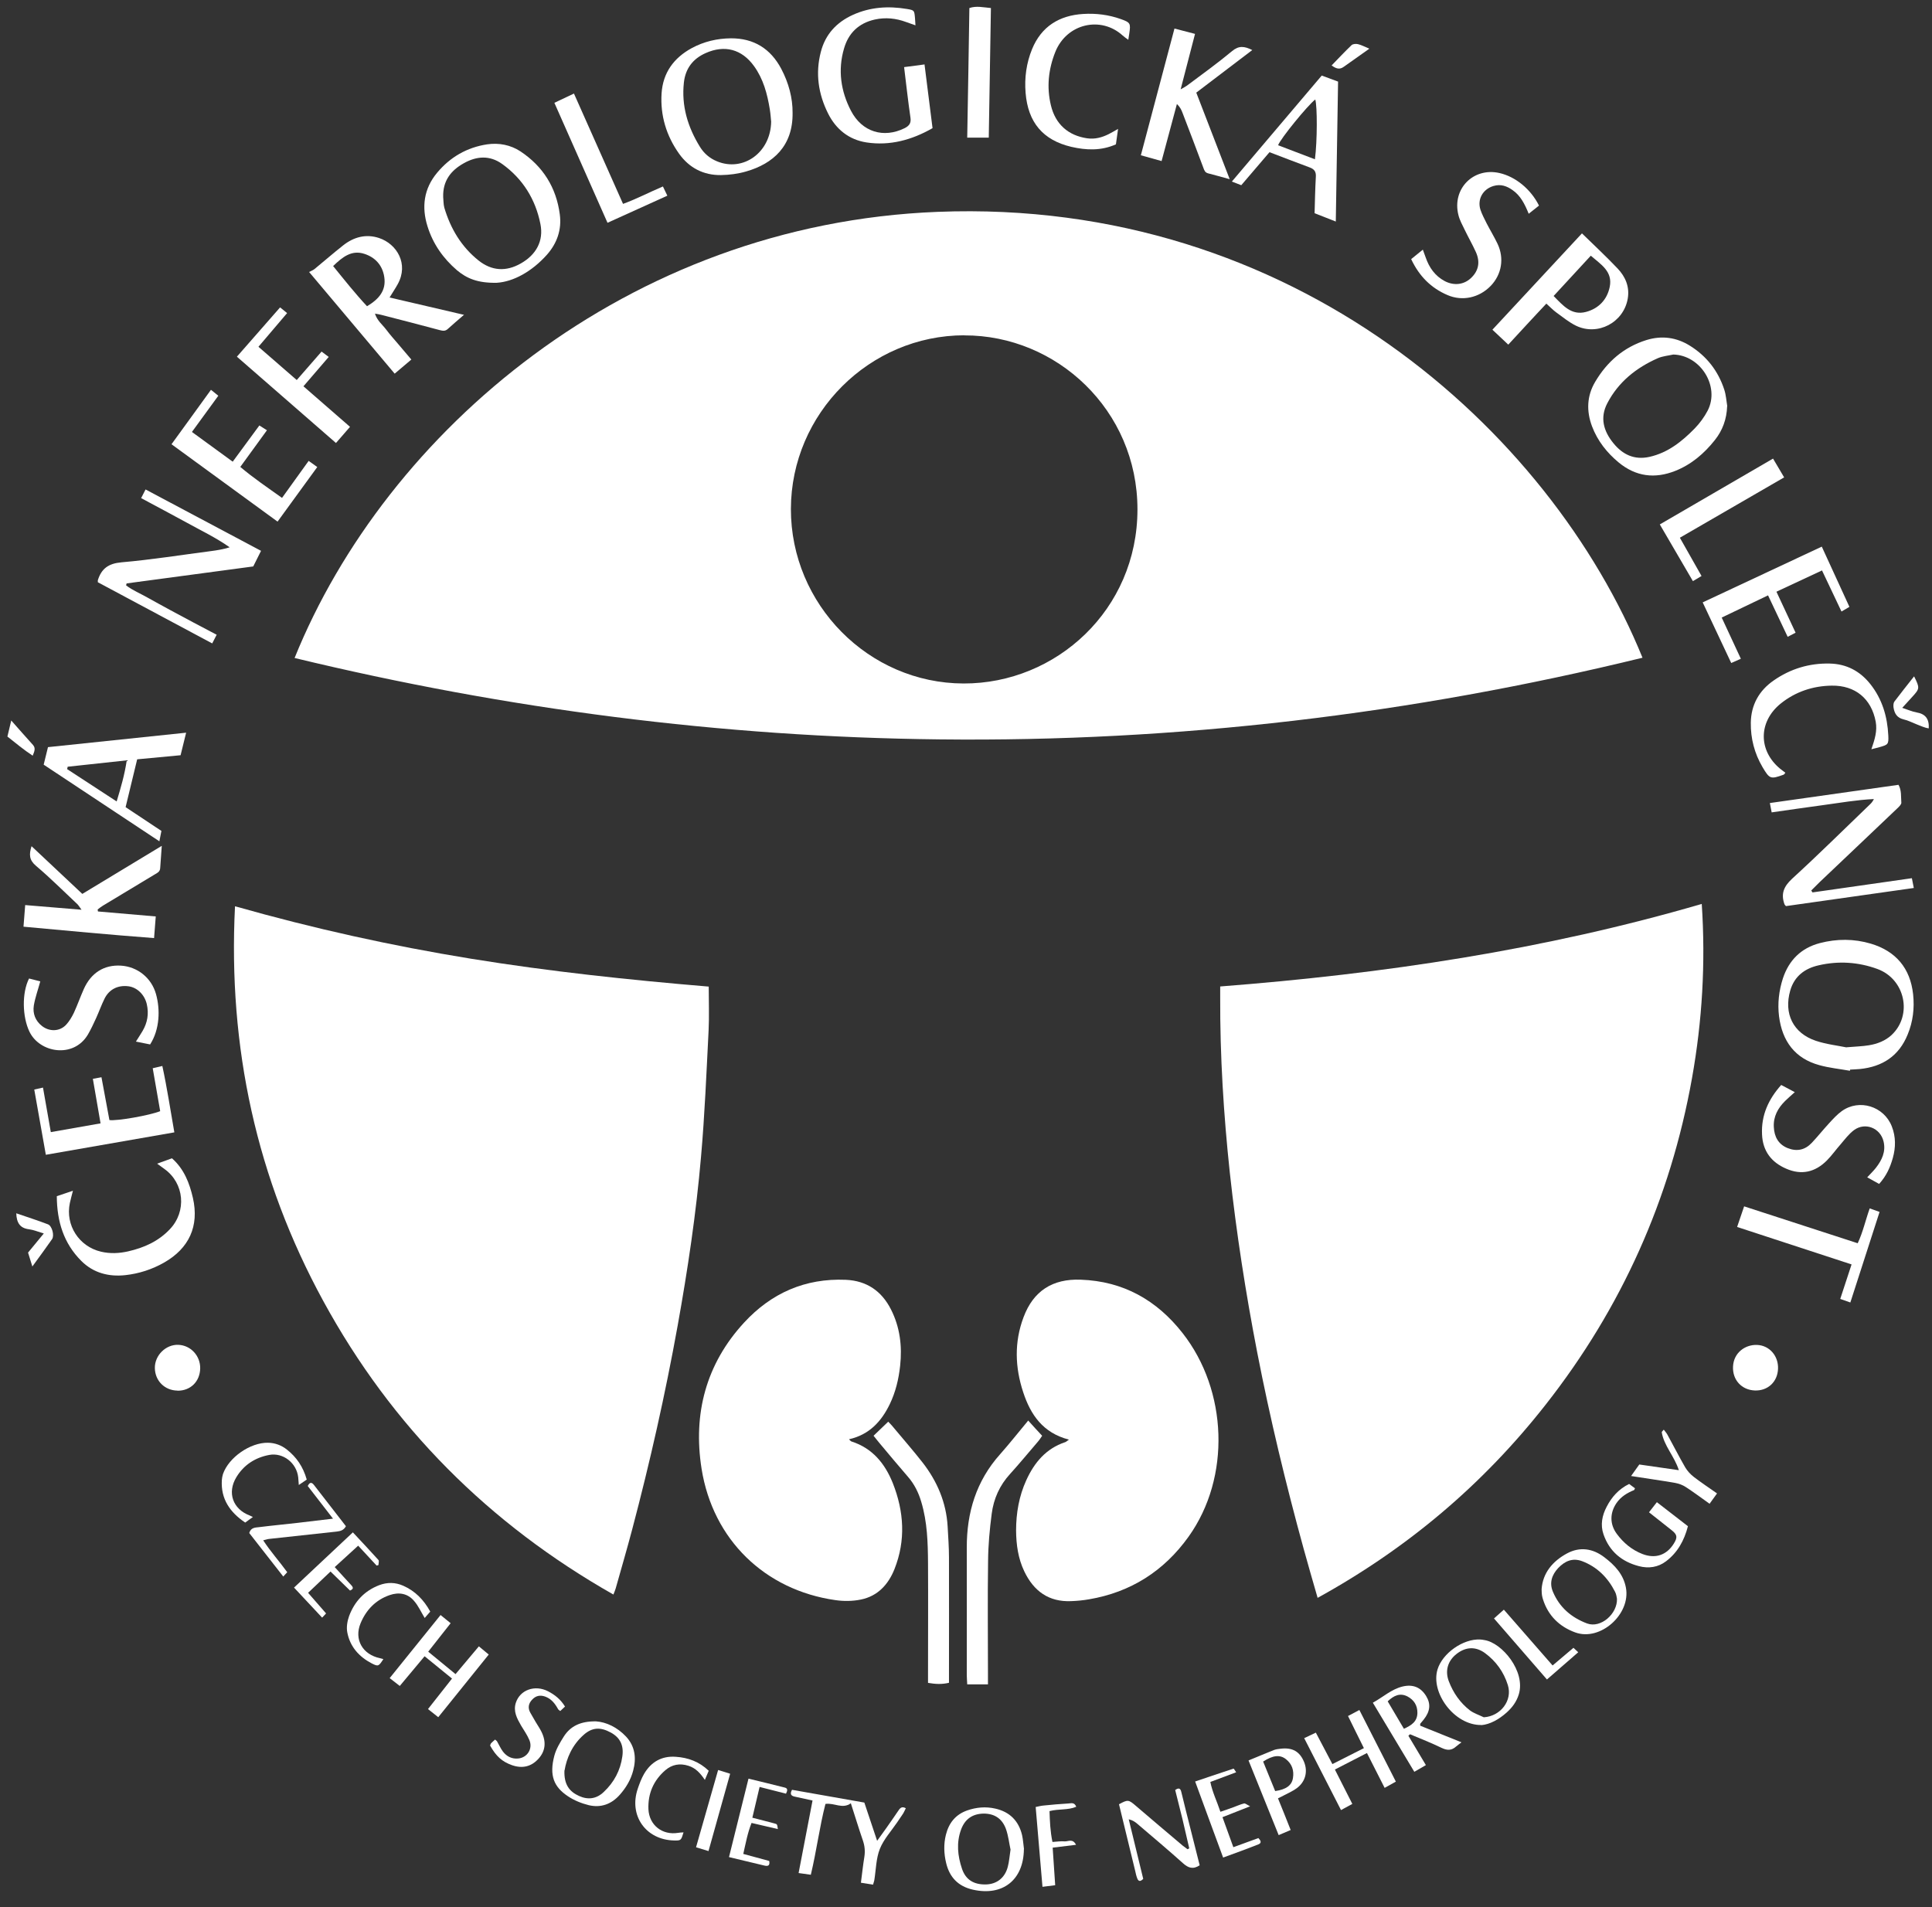 <svg xmlns="http://www.w3.org/2000/svg" width="79" height="78" viewBox="0 0 79 78" fill="none"><rect x="0" y="0" width="79" height="78" fill="#333333" stroke="none"/><g clip-path="url(#clip0_460_292)"><path d="M39.439 13.712C35.551 13.712 32.349 16.911 32.34 20.813C32.335 24.72 35.519 27.943 39.402 27.952C43.184 27.961 46.511 24.939 46.511 20.832C46.511 16.767 43.202 13.707 39.434 13.716M67.161 26.899C57.707 29.209 48.124 30.35 38.406 30.238C29.499 30.14 20.717 29.004 12.046 26.909C15.777 17.675 25.629 9.162 38.341 8.664C52.906 8.091 63.38 17.61 67.161 26.895" fill="white"></path><path d="M53.879 65.35C53.675 64.642 53.486 63.99 53.305 63.333C52.577 60.684 51.933 58.011 51.409 55.314C50.937 52.879 50.557 50.43 50.288 47.962C50.033 45.577 49.885 43.184 49.894 40.786C49.894 40.655 49.894 40.52 49.894 40.343C56.563 39.826 63.125 38.853 69.585 36.967C69.747 39.398 69.603 41.759 69.186 44.096C68.301 49.042 66.304 53.494 63.208 57.438C60.65 60.702 57.55 63.324 53.87 65.35" fill="white"></path><path d="M9.618 37.065C12.834 37.978 16.022 38.681 19.253 39.207C22.469 39.729 25.703 40.073 28.98 40.348C28.98 40.972 29.003 41.554 28.975 42.136C28.887 43.864 28.817 45.591 28.665 47.31C28.465 49.624 28.122 51.92 27.71 54.211C27.205 57.014 26.579 59.789 25.852 62.541C25.638 63.352 25.402 64.157 25.175 64.963C25.157 65.033 25.124 65.098 25.082 65.21C19.994 62.323 16.022 58.346 13.223 53.214C10.489 48.204 9.321 42.834 9.609 37.07" fill="white"></path><path d="M34.717 58.863C34.768 58.909 34.786 58.942 34.819 58.951C35.676 59.226 36.186 59.855 36.506 60.651C36.965 61.81 37.043 62.993 36.575 64.171C36.325 64.8 35.889 65.275 35.203 65.415C34.865 65.485 34.499 65.489 34.156 65.438C31.278 65.028 29.151 62.97 28.688 60.069C28.331 57.82 28.869 55.776 30.43 54.085C31.538 52.884 32.923 52.269 34.583 52.339C35.44 52.376 36.052 52.8 36.432 53.55C36.798 54.271 36.895 55.049 36.807 55.855C36.747 56.404 36.622 56.93 36.381 57.429C36.038 58.136 35.542 58.672 34.726 58.858" fill="white"></path><path d="M43.698 58.872C42.646 58.597 42.141 57.857 41.84 56.94C41.502 55.92 41.469 54.886 41.854 53.866C42.257 52.791 43.04 52.292 44.189 52.334C45.932 52.395 47.304 53.172 48.36 54.523C50.195 56.865 50.339 60.413 48.601 62.844C47.596 64.251 46.233 65.117 44.528 65.406C44.291 65.447 44.05 65.471 43.805 65.48C42.883 65.522 42.266 65.066 41.882 64.26C41.631 63.734 41.553 63.17 41.548 62.593C41.548 61.88 41.668 61.187 41.965 60.535C42.294 59.813 42.771 59.24 43.554 58.979C43.587 58.97 43.615 58.942 43.707 58.877" fill="white"></path><path d="M31.533 4.981C31.519 4.855 31.51 4.664 31.477 4.468C31.375 3.84 31.213 3.23 30.833 2.704C30.333 2.01 29.628 1.823 28.85 2.173C28.331 2.405 28.03 2.801 27.965 3.369C27.858 4.329 28.122 5.195 28.618 6C28.785 6.275 29.026 6.48 29.327 6.601C30.389 7.034 31.515 6.243 31.533 4.971M32.409 4.613C32.428 5.973 31.612 6.694 30.514 7.011C30.18 7.109 29.823 7.155 29.48 7.16C28.771 7.169 28.187 6.871 27.77 6.289C27.246 5.553 26.996 4.725 27.052 3.821C27.107 2.974 27.552 2.368 28.285 1.968C28.785 1.698 29.323 1.572 29.888 1.567C30.824 1.563 31.51 1.991 31.946 2.815C32.251 3.393 32.414 4.012 32.409 4.613Z" fill="white"></path><path d="M68.422 14.499C68.213 14.545 67.986 14.564 67.791 14.648C66.906 15.039 66.174 15.621 65.72 16.497C65.414 17.088 65.572 17.633 65.97 18.122C66.35 18.592 66.828 18.82 67.444 18.685C68.199 18.517 68.774 18.056 69.293 17.526C69.502 17.311 69.687 17.06 69.826 16.795C70.336 15.807 69.539 14.527 68.422 14.499ZM70.623 16.613C70.605 17.139 70.438 17.6 70.118 18.001C69.682 18.55 69.159 18.997 68.501 19.258C67.666 19.589 66.888 19.491 66.188 18.913C65.706 18.513 65.326 18.033 65.099 17.437C64.863 16.808 64.886 16.189 65.229 15.612C65.715 14.792 66.397 14.196 67.323 13.907C67.954 13.712 68.552 13.796 69.103 14.14C69.784 14.564 70.257 15.169 70.507 15.938C70.577 16.152 70.591 16.389 70.628 16.613" fill="white"></path><path d="M18.122 8.059C18.136 8.203 18.131 8.352 18.168 8.492C18.423 9.353 18.868 10.094 19.567 10.652C20.105 11.081 20.694 11.118 21.296 10.774C21.922 10.42 22.237 9.856 22.098 9.162C21.898 8.152 21.379 7.314 20.536 6.708C20.031 6.345 19.493 6.378 18.965 6.676C18.427 6.974 18.103 7.407 18.122 8.054M20.304 11.565C19.526 11.579 19.081 11.383 18.687 11.053C18.122 10.569 17.704 9.973 17.482 9.26C17.232 8.468 17.329 7.714 17.876 7.062C18.409 6.424 19.095 6.028 19.92 5.903C20.402 5.833 20.879 5.926 21.282 6.191C22.2 6.801 22.747 7.667 22.89 8.766C22.974 9.39 22.779 9.949 22.362 10.42C21.745 11.109 20.99 11.523 20.309 11.565" fill="white"></path><path d="M75.503 42.83C75.874 42.797 76.156 42.793 76.43 42.746C76.763 42.69 77.083 42.569 77.343 42.332C78.214 41.521 77.908 40.041 76.763 39.626C75.985 39.342 75.174 39.291 74.367 39.477C73.807 39.603 73.376 39.915 73.204 40.506C72.931 41.452 73.32 42.252 74.251 42.565C74.683 42.709 75.146 42.76 75.507 42.835M75.637 43.789C75.22 43.715 74.798 43.673 74.395 43.561C73.389 43.286 72.875 42.574 72.745 41.563C72.68 41.037 72.741 40.516 72.903 40.013C73.149 39.268 73.649 38.769 74.414 38.569C75.109 38.388 75.813 38.388 76.499 38.592C77.514 38.895 78.112 39.589 78.228 40.665C78.288 41.228 78.223 41.782 78.005 42.308C77.648 43.188 76.972 43.626 76.05 43.719C75.915 43.733 75.785 43.733 75.651 43.743C75.651 43.757 75.646 43.775 75.642 43.794" fill="white"></path><path d="M13.622 10.881C14.09 11.458 14.53 12.012 15.008 12.524C15.489 12.236 15.8 11.886 15.712 11.323C15.638 10.848 15.346 10.527 14.901 10.382C14.377 10.21 14.002 10.513 13.622 10.881ZM18.979 12.869C18.724 13.092 18.511 13.269 18.307 13.456C18.201 13.553 18.099 13.53 17.973 13.498C17.176 13.283 16.379 13.079 15.582 12.874C15.513 12.855 15.443 12.846 15.332 12.827C15.425 13.12 15.642 13.279 15.795 13.484C15.948 13.688 16.12 13.88 16.282 14.07C16.453 14.275 16.625 14.476 16.82 14.704C16.588 14.899 16.37 15.085 16.138 15.281C14.98 13.903 13.84 12.552 12.639 11.123C12.709 11.085 12.792 11.057 12.857 11.006C13.251 10.685 13.636 10.345 14.034 10.033C14.47 9.688 14.975 9.558 15.503 9.735C16.226 9.977 16.722 10.792 16.263 11.621C16.171 11.789 16.064 11.947 15.93 12.166C16.945 12.403 17.927 12.632 18.984 12.878" fill="white"></path><path d="M42.039 58.09C42.247 58.323 42.419 58.509 42.614 58.718C42.563 58.788 42.512 58.877 42.442 58.956C42.062 59.398 41.691 59.85 41.302 60.279C40.876 60.744 40.63 61.294 40.551 61.908C40.468 62.546 40.408 63.189 40.403 63.831C40.38 65.364 40.398 66.896 40.398 68.432V68.884H39.55C39.546 68.754 39.532 68.632 39.532 68.516C39.532 66.775 39.536 65.038 39.532 63.296C39.527 61.852 39.921 60.562 40.894 59.473C41.279 59.04 41.64 58.579 42.048 58.09" fill="white"></path><path d="M35.718 58.718C35.922 58.523 36.112 58.341 36.32 58.141C36.376 58.202 36.455 58.276 36.52 58.36C36.923 58.844 37.34 59.319 37.729 59.817C38.322 60.581 38.693 61.447 38.749 62.425C38.772 62.849 38.804 63.273 38.804 63.701C38.809 65.27 38.804 66.84 38.804 68.409V68.819C38.512 68.889 38.257 68.875 37.947 68.823V68.432C37.947 66.937 37.956 65.438 37.947 63.943C37.942 63.091 37.919 62.239 37.669 61.415C37.558 61.037 37.386 60.693 37.127 60.395C36.728 59.934 36.339 59.468 35.95 59.002C35.871 58.909 35.801 58.816 35.722 58.718" fill="white"></path><path d="M8.862 25.954C8.798 26.08 8.747 26.182 8.677 26.313C7.106 25.475 5.554 24.641 4.001 23.812C4.001 23.775 3.996 23.747 4.001 23.728C4.149 23.253 4.437 23.044 4.965 22.997C6.193 22.89 7.417 22.695 8.64 22.536C8.886 22.504 9.136 22.462 9.391 22.383C8.825 21.982 8.209 21.693 7.616 21.363C7.013 21.032 6.402 20.711 5.771 20.371C5.827 20.259 5.883 20.157 5.952 20.017C7.528 20.855 9.085 21.684 10.674 22.527C10.563 22.75 10.461 22.955 10.355 23.165C8.621 23.398 6.902 23.626 5.178 23.859C5.169 23.887 5.164 23.91 5.155 23.938C5.424 24.147 5.744 24.273 6.036 24.441C6.341 24.613 6.652 24.781 6.958 24.948C7.268 25.116 7.579 25.279 7.889 25.447C8.2 25.61 8.51 25.773 8.867 25.963" fill="white"></path><path d="M74.108 36.497C75.447 36.306 76.787 36.115 78.177 35.915C78.2 36.036 78.223 36.157 78.256 36.315C76.481 36.567 74.748 36.813 73.028 37.056C72.996 37.018 72.973 37 72.968 36.981C72.815 36.557 72.936 36.255 73.278 35.938C74.363 34.946 75.406 33.912 76.467 32.893C76.527 32.837 76.578 32.772 76.624 32.678C75.925 32.711 75.239 32.832 74.553 32.925C73.858 33.018 73.163 33.121 72.444 33.223C72.421 33.102 72.398 32.99 72.37 32.841C74.131 32.59 75.869 32.343 77.63 32.096C77.76 32.32 77.727 32.581 77.746 32.827C77.751 32.897 77.653 32.99 77.584 33.056C76.532 34.061 75.47 35.063 74.414 36.068C74.293 36.185 74.177 36.301 74.062 36.418C74.08 36.446 74.099 36.469 74.113 36.497" fill="white"></path><path d="M4.001 37.275C4.775 37.34 5.549 37.41 6.369 37.479C6.346 37.768 6.327 38.043 6.3 38.364C4.506 38.229 2.74 38.062 0.961 37.898C0.984 37.6 1.003 37.33 1.03 37.014C1.79 37.074 2.532 37.139 3.334 37.205C3.25 37.093 3.213 37.023 3.158 36.972C2.601 36.45 2.059 35.906 1.475 35.412C1.197 35.179 1.179 34.951 1.29 34.606C1.99 35.263 2.666 35.896 3.366 36.557C4.441 35.906 5.502 35.263 6.615 34.592C6.592 34.932 6.568 35.216 6.55 35.505C6.541 35.654 6.429 35.701 6.327 35.761C5.618 36.185 4.914 36.609 4.21 37.037C4.135 37.084 4.061 37.139 3.992 37.195C3.996 37.223 4.001 37.247 4.006 37.275" fill="white"></path><path d="M48.022 1.167C48.309 1.241 48.573 1.311 48.865 1.386C48.671 2.131 48.485 2.852 48.277 3.653C48.416 3.574 48.481 3.542 48.532 3.504C49.153 3.039 49.783 2.587 50.381 2.089C50.654 1.861 50.881 1.884 51.206 2.047C50.432 2.638 49.681 3.206 48.916 3.788C49.366 4.957 49.811 6.103 50.283 7.328C49.931 7.234 49.667 7.155 49.403 7.09C49.273 7.057 49.245 6.969 49.204 6.857C48.926 6.107 48.638 5.358 48.351 4.608C48.305 4.487 48.249 4.371 48.124 4.254C47.92 5.022 47.711 5.791 47.498 6.587C47.22 6.508 46.942 6.433 46.65 6.35C47.109 4.617 47.563 2.908 48.026 1.162" fill="white"></path><path d="M37.803 2.629C37.919 3.537 38.026 4.38 38.132 5.241C37.294 5.721 36.39 5.973 35.426 5.824C34.712 5.712 34.184 5.288 33.86 4.641C33.461 3.84 33.336 3.002 33.563 2.126C33.748 1.404 34.207 0.911 34.874 0.608C35.584 0.287 36.325 0.24 37.08 0.366C37.391 0.417 37.386 0.426 37.414 0.738C37.423 0.822 37.423 0.906 37.433 1.036C37.289 0.985 37.169 0.943 37.053 0.901C36.636 0.748 36.214 0.701 35.769 0.799C35.111 0.948 34.694 1.353 34.513 1.982C34.254 2.862 34.379 3.728 34.796 4.529C35.25 5.404 36.135 5.665 36.992 5.241C37.182 5.144 37.261 5.032 37.229 4.813C37.131 4.138 37.057 3.463 36.969 2.745C37.233 2.708 37.502 2.676 37.813 2.634" fill="white"></path><path d="M63.528 12.105C63.917 12.501 64.26 12.911 64.849 12.757C65.363 12.622 65.715 12.259 65.822 11.733C65.952 11.099 65.46 10.815 65.048 10.457C64.543 11.002 64.056 11.533 63.528 12.105ZM64.686 9.544C65.178 10.024 65.674 10.485 66.142 10.978C66.461 11.314 66.642 11.723 66.559 12.212C66.392 13.19 65.335 13.749 64.445 13.321C64.158 13.181 63.899 12.967 63.635 12.776C63.5 12.678 63.384 12.552 63.231 12.417C62.967 12.701 62.708 12.971 62.457 13.246C62.203 13.521 61.948 13.796 61.674 14.094C61.461 13.893 61.252 13.698 61.025 13.484C62.258 12.156 63.458 10.867 64.682 9.549" fill="white"></path><path d="M53.768 6.513C53.866 5.754 53.866 4.347 53.782 4.068C53.476 4.301 52.355 5.674 52.262 5.94C52.753 6.126 53.245 6.312 53.764 6.513M54.621 9.06C54.31 8.939 54.028 8.827 53.754 8.72C53.768 8.198 53.778 7.714 53.805 7.23C53.819 7.025 53.745 6.918 53.555 6.848C53.022 6.652 52.489 6.443 51.91 6.224C51.535 6.662 51.154 7.113 50.756 7.574C50.64 7.528 50.52 7.481 50.371 7.425C51.599 5.977 52.814 4.548 54.046 3.09C54.264 3.169 54.482 3.253 54.714 3.337C54.681 5.241 54.653 7.123 54.621 9.06Z" fill="white"></path><path d="M2.768 31.356C2.759 31.389 2.754 31.421 2.745 31.454C3.408 31.887 4.066 32.315 4.77 32.776C4.942 32.208 5.095 31.687 5.183 31.095C4.344 31.184 3.556 31.272 2.768 31.356ZM6.601 33.978C6.573 34.113 6.55 34.238 6.517 34.406C4.923 33.349 3.362 32.315 1.786 31.272C1.846 31.03 1.902 30.797 1.962 30.555C3.839 30.359 5.702 30.164 7.611 29.964C7.532 30.29 7.458 30.588 7.384 30.886C6.786 30.942 6.212 30.997 5.609 31.053C5.452 31.71 5.299 32.343 5.136 33.009C5.618 33.326 6.086 33.642 6.601 33.982" fill="white"></path><path d="M76.838 48.418C76.666 48.325 76.522 48.241 76.351 48.148C76.485 48.004 76.606 47.887 76.708 47.757C76.954 47.44 77.12 47.096 77.018 46.676C76.884 46.127 76.268 45.885 75.813 46.215C75.605 46.369 75.438 46.593 75.267 46.793C75.072 47.012 74.905 47.254 74.701 47.459C74.224 47.938 73.663 48.069 73.037 47.794C72.43 47.533 72.078 47.072 72.05 46.392C72.013 45.605 72.315 44.953 72.834 44.371C73.024 44.469 73.191 44.558 73.39 44.665C73.241 44.8 73.112 44.907 72.996 45.023C72.699 45.317 72.509 45.661 72.532 46.09C72.551 46.481 72.709 46.793 73.093 46.951C73.478 47.105 73.807 47.03 74.085 46.737C74.326 46.481 74.544 46.206 74.785 45.945C74.947 45.768 75.114 45.582 75.308 45.442C76.022 44.925 77.037 45.242 77.357 46.066C77.523 46.49 77.519 46.923 77.398 47.356C77.292 47.733 77.139 48.087 76.838 48.418Z" fill="white"></path><path d="M6.142 42.714C5.957 42.676 5.776 42.639 5.558 42.597C5.665 42.425 5.753 42.294 5.832 42.159C6.031 41.819 6.091 41.456 6.003 41.07C5.915 40.678 5.605 40.376 5.243 40.334C4.826 40.283 4.469 40.455 4.279 40.832C4.149 41.093 4.052 41.368 3.932 41.633C3.825 41.866 3.718 42.099 3.589 42.318C3.005 43.291 1.619 43.063 1.202 42.187C0.915 41.587 0.887 40.613 1.188 40.017C1.346 40.059 1.503 40.096 1.647 40.134C1.554 40.478 1.438 40.795 1.383 41.121C1.332 41.447 1.443 41.745 1.716 41.959C2.018 42.197 2.439 42.192 2.704 41.908C2.833 41.768 2.935 41.596 3.019 41.424C3.167 41.102 3.283 40.772 3.426 40.45C3.723 39.784 4.256 39.449 4.947 39.491C5.618 39.533 6.193 39.989 6.378 40.651C6.555 41.279 6.536 42.094 6.138 42.714" fill="white"></path><path d="M62.508 8.739C62.342 8.329 62.17 7.998 61.85 7.775C61.614 7.607 61.364 7.518 61.067 7.607C60.641 7.733 60.4 8.142 60.534 8.571C60.599 8.766 60.696 8.948 60.789 9.134C60.933 9.414 61.099 9.684 61.234 9.968C61.517 10.564 61.405 11.225 60.956 11.691C60.483 12.18 59.797 12.329 59.19 12.068C58.514 11.779 58.032 11.295 57.703 10.597C57.856 10.476 57.999 10.354 58.18 10.21C58.226 10.331 58.263 10.429 58.296 10.527C58.44 10.946 58.681 11.286 59.074 11.495C59.454 11.695 59.862 11.644 60.15 11.37C60.46 11.076 60.534 10.718 60.349 10.308C60.21 10.001 60.038 9.702 59.89 9.395C59.797 9.2 59.686 9.004 59.635 8.794C59.366 7.728 60.242 6.834 61.313 7.076C61.971 7.225 62.596 7.737 62.93 8.408C62.805 8.506 62.675 8.613 62.508 8.743" fill="white"></path><path d="M2.319 48.921C2.555 48.842 2.741 48.776 2.982 48.697C2.931 48.898 2.889 49.047 2.856 49.2C2.666 50.108 3.232 50.979 4.131 51.189C4.506 51.277 4.877 51.258 5.243 51.175C5.892 51.026 6.48 50.765 6.948 50.267C7.639 49.54 7.537 48.39 6.726 47.808C6.638 47.747 6.555 47.682 6.425 47.589C6.657 47.505 6.842 47.44 7.032 47.37C7.532 47.812 7.75 48.39 7.889 48.995C8.149 50.145 7.732 51.053 6.707 51.636C6.216 51.915 5.683 52.087 5.127 52.148C4.455 52.222 3.82 52.064 3.324 51.566C2.606 50.849 2.328 49.955 2.323 48.921" fill="white"></path><path d="M76.522 30.639C76.661 30.234 76.768 29.894 76.698 29.512C76.522 28.576 75.864 28.026 74.9 28.04C74.14 28.05 73.422 28.283 72.81 28.776C71.897 29.517 71.893 30.699 72.792 31.44C72.857 31.491 72.926 31.542 73.005 31.603C72.972 31.635 72.959 31.673 72.931 31.682C72.398 31.873 72.361 31.863 72.069 31.37C71.74 30.811 71.582 30.196 71.591 29.558C71.601 28.832 71.925 28.245 72.523 27.831C73.209 27.351 73.983 27.118 74.817 27.137C75.498 27.151 76.054 27.44 76.481 27.98C76.967 28.595 77.176 29.307 77.213 30.08C77.231 30.443 77.199 30.457 76.856 30.555C76.768 30.578 76.675 30.602 76.532 30.639" fill="white"></path><path d="M45.719 5.265C45.681 5.516 45.658 5.707 45.63 5.903C45.023 6.173 44.412 6.145 43.805 6.005C42.641 5.73 42.034 4.999 41.937 3.798C41.886 3.183 41.969 2.578 42.201 2.01C42.581 1.083 43.313 0.631 44.291 0.571C44.815 0.538 45.334 0.603 45.83 0.78C46.224 0.92 46.238 0.957 46.177 1.367C46.168 1.442 46.154 1.511 46.136 1.628C46.043 1.558 45.969 1.511 45.904 1.451C45.019 0.645 43.619 0.957 43.151 2.126C42.868 2.838 42.794 3.565 42.971 4.305C43.156 5.083 43.684 5.544 44.453 5.656C44.769 5.702 45.056 5.623 45.329 5.488C45.436 5.437 45.538 5.372 45.723 5.269" fill="white"></path><path d="M11.346 21.33C9.887 20.264 8.464 19.23 7.013 18.168C7.551 17.423 8.084 16.697 8.626 15.942C8.737 16.031 8.83 16.105 8.927 16.184C8.566 16.683 8.218 17.158 7.848 17.665C8.408 18.075 8.946 18.462 9.516 18.881C9.882 18.378 10.234 17.903 10.605 17.4C10.698 17.456 10.795 17.521 10.915 17.596C10.549 18.098 10.202 18.578 9.826 19.095C10.364 19.551 10.939 19.938 11.532 20.362C11.903 19.849 12.255 19.36 12.621 18.848C12.732 18.927 12.839 19.002 12.973 19.1C12.431 19.849 11.903 20.571 11.351 21.33" fill="white"></path><path d="M69.622 24.636C71.263 23.868 72.861 23.118 74.493 22.355C74.873 23.179 75.243 23.989 75.623 24.818C75.512 24.883 75.424 24.939 75.299 25.009C75.035 24.45 74.78 23.91 74.502 23.328C73.876 23.621 73.278 23.901 72.639 24.199C72.903 24.767 73.158 25.312 73.422 25.875C73.32 25.926 73.228 25.977 73.098 26.043C72.829 25.475 72.57 24.925 72.296 24.348C71.656 24.655 71.049 24.948 70.401 25.256C70.665 25.828 70.92 26.373 71.184 26.941C71.059 26.997 70.938 27.049 70.79 27.114C70.401 26.285 70.021 25.475 69.622 24.632" fill="white"></path><path d="M6.244 43.687C6.365 43.659 6.476 43.631 6.638 43.594C6.833 44.497 6.967 45.391 7.129 46.309C5.364 46.616 3.64 46.919 1.874 47.226C1.716 46.336 1.559 45.456 1.401 44.558C1.545 44.525 1.642 44.506 1.758 44.478C1.865 45.084 1.967 45.666 2.078 46.299C2.768 46.178 3.427 46.062 4.112 45.941C4.001 45.307 3.899 44.725 3.797 44.12C3.908 44.101 4.01 44.078 4.149 44.055C4.261 44.651 4.367 45.233 4.474 45.806C4.77 45.852 6.124 45.615 6.55 45.442C6.453 44.87 6.351 44.288 6.244 43.682" fill="white"></path><path d="M75.66 53.266C75.498 53.21 75.378 53.168 75.248 53.121C75.406 52.646 75.554 52.194 75.711 51.71C74.131 51.193 72.597 50.69 71.031 50.178C71.133 49.88 71.221 49.619 71.318 49.335C72.871 49.838 74.395 50.337 75.962 50.844C76.179 50.383 76.281 49.899 76.453 49.419C76.592 49.466 76.712 49.512 76.856 49.563C76.457 50.807 76.064 52.018 75.66 53.27" fill="white"></path><path d="M12.408 15.798C13.052 16.357 13.668 16.897 14.312 17.456C14.122 17.675 13.937 17.889 13.738 18.117C12.38 16.934 11.045 15.77 9.687 14.587C10.271 13.921 10.851 13.255 11.453 12.571C11.555 12.65 11.643 12.725 11.74 12.804C11.346 13.265 10.976 13.707 10.568 14.182C11.091 14.639 11.601 15.076 12.134 15.542C12.482 15.141 12.806 14.769 13.149 14.378C13.242 14.448 13.334 14.513 13.441 14.597C13.093 15.002 12.764 15.383 12.408 15.798Z" fill="white"></path><path d="M22.672 4.203C22.936 4.077 23.187 3.961 23.469 3.826C24.141 5.33 24.799 6.811 25.476 8.338C26.037 8.133 26.547 7.863 27.107 7.626C27.158 7.733 27.214 7.844 27.288 8.003C26.463 8.375 25.666 8.738 24.841 9.111C24.109 7.463 23.395 5.847 22.668 4.203" fill="white"></path><path d="M69.576 23.556C69.46 23.626 69.362 23.682 69.223 23.766C68.774 22.993 68.329 22.233 67.87 21.447C69.427 20.543 70.947 19.658 72.5 18.755C72.653 19.016 72.796 19.258 72.954 19.523C71.526 20.348 70.127 21.158 68.69 21.991C68.987 22.513 69.27 23.016 69.576 23.556Z" fill="white"></path><path d="M40.431 5.628H39.55C39.583 3.844 39.611 2.089 39.638 0.329C39.926 0.231 40.199 0.301 40.519 0.329C40.491 2.089 40.459 3.844 40.431 5.628Z" fill="white"></path><path d="M35.695 77.075C35.523 77.047 35.38 77.024 35.203 76.996C35.25 76.633 35.287 76.288 35.343 75.944C35.38 75.711 35.361 75.492 35.282 75.264C35.111 74.77 34.962 74.272 34.791 73.746C34.448 73.997 34.124 73.722 33.753 73.773C33.512 74.705 33.391 75.683 33.155 76.67C32.993 76.647 32.835 76.623 32.655 76.6C32.849 75.599 33.035 74.635 33.225 73.634C32.961 73.578 32.729 73.527 32.497 73.475C32.34 73.443 32.293 73.364 32.386 73.196C33.35 73.364 34.318 73.536 35.343 73.718C35.5 74.179 35.667 74.691 35.866 75.282C36.019 75.068 36.126 74.924 36.228 74.779C36.404 74.532 36.575 74.281 36.747 74.03C36.816 73.927 36.89 73.867 37.039 73.95C37.006 74.016 36.974 74.09 36.937 74.155C36.858 74.276 36.774 74.397 36.691 74.519C36.445 74.882 36.135 75.217 35.977 75.613C35.82 76.009 35.82 76.47 35.75 76.898C35.741 76.945 35.722 76.991 35.699 77.075" fill="white"></path><path d="M23.08 72.404C23.057 72.991 23.293 73.275 23.678 73.448C24.044 73.615 24.392 73.569 24.688 73.284C25.11 72.889 25.369 72.4 25.448 71.827C25.513 71.371 25.351 71.059 24.976 70.854C24.558 70.626 24.22 70.635 23.868 70.947C23.391 71.366 23.164 71.92 23.085 72.404M24.373 70.397C24.786 70.425 25.24 70.635 25.601 71.021C25.972 71.422 26.027 71.906 25.889 72.418C25.791 72.786 25.601 73.108 25.346 73.396C25.003 73.787 24.568 73.941 24.076 73.825C23.775 73.75 23.474 73.629 23.219 73.457C22.654 73.08 22.45 72.619 22.668 71.799C22.742 71.524 22.899 71.263 23.052 71.021C23.326 70.588 23.743 70.388 24.373 70.397Z" fill="white"></path><path d="M66.118 65.382C66.105 65.326 66.095 65.201 66.04 65.098C65.743 64.516 65.307 64.078 64.691 63.845C64.302 63.701 63.987 63.841 63.713 64.129C63.449 64.413 63.347 64.74 63.5 65.098C63.769 65.736 64.251 66.15 64.895 66.393C65.456 66.602 66.146 65.997 66.118 65.377M63.037 64.991C63.083 64.334 63.481 63.85 64.075 63.529C64.603 63.245 65.131 63.324 65.604 63.687C66.026 64.008 66.382 64.381 66.484 64.93C66.688 66.015 65.437 67.133 64.413 66.76C63.773 66.528 63.305 66.081 63.092 65.405C63.074 65.35 63.06 65.289 63.05 65.228C63.041 65.168 63.041 65.107 63.037 64.991Z" fill="white"></path><path d="M41.321 75.641C41.265 75.389 41.233 75.082 41.135 74.803C40.978 74.365 40.653 74.165 40.213 74.169C39.764 74.179 39.458 74.393 39.3 74.817C39.101 75.357 39.157 75.897 39.337 76.428C39.49 76.879 39.824 77.08 40.324 77.066C40.765 77.052 41.094 76.791 41.209 76.344C41.265 76.134 41.279 75.915 41.321 75.641ZM41.867 75.627C41.854 76.879 41.006 77.555 39.782 77.28C39.184 77.145 38.828 76.777 38.688 76.19C38.596 75.808 38.582 75.417 38.679 75.031C38.8 74.551 39.073 74.207 39.55 74.039C39.926 73.909 40.31 73.876 40.695 73.964C41.284 74.095 41.654 74.463 41.793 75.049C41.835 75.236 41.844 75.436 41.872 75.627" fill="white"></path><path d="M60.673 70.23C61.359 70.188 61.855 69.545 61.656 68.912C61.489 68.376 61.169 67.934 60.719 67.603C60.335 67.324 59.927 67.347 59.552 67.645C59.204 67.92 59.079 68.325 59.241 68.754C59.422 69.229 59.705 69.638 60.103 69.946C60.27 70.071 60.483 70.137 60.673 70.23ZM60.567 70.546C59.473 70.56 58.486 69.229 58.782 68.269C58.986 67.608 59.825 67.017 60.52 67.049C60.581 67.049 60.641 67.063 60.701 67.073C61.419 67.184 62.388 68.349 62.105 69.289C62.012 69.597 61.836 69.829 61.609 70.034C61.285 70.323 60.919 70.523 60.571 70.551" fill="white"></path><path d="M57.406 70.7C57.726 70.556 57.953 70.397 57.958 70.053C57.962 69.741 57.814 69.517 57.55 69.377C57.248 69.224 56.998 69.336 56.743 69.578C56.961 69.95 57.179 70.318 57.406 70.7ZM57.591 70.989C57.823 71.38 58.055 71.771 58.305 72.186C58.143 72.283 57.999 72.362 57.832 72.46C57.262 71.515 56.711 70.593 56.136 69.634C56.553 69.406 56.892 69.084 57.35 68.972C57.777 68.87 58.096 69.005 58.314 69.359C58.514 69.685 58.481 69.992 58.212 70.328C58.166 70.383 58.12 70.439 58.073 70.495C58.069 70.504 58.073 70.518 58.073 70.574C58.611 70.793 59.167 71.017 59.76 71.254C59.663 71.329 59.598 71.375 59.538 71.427C59.352 71.594 59.176 71.59 58.949 71.482C58.528 71.278 58.087 71.105 57.656 70.924C57.633 70.942 57.615 70.961 57.591 70.984" fill="white"></path><path d="M17.913 70.221C17.756 70.095 17.635 70.002 17.501 69.894C17.825 69.48 18.136 69.084 18.483 68.647C18.108 68.339 17.746 68.046 17.362 67.734C17.014 68.148 16.694 68.535 16.347 68.949C16.212 68.842 16.083 68.744 15.934 68.628C16.634 67.757 17.315 66.914 18.015 66.048C18.163 66.169 18.288 66.272 18.427 66.383C18.122 66.775 17.83 67.142 17.51 67.547C17.885 67.855 18.238 68.144 18.627 68.465C18.951 68.078 19.262 67.71 19.581 67.329C19.711 67.436 19.836 67.543 19.985 67.664C19.299 68.516 18.622 69.354 17.922 70.225" fill="white"></path><path d="M53.314 71.091C53.495 71.007 53.638 70.938 53.805 70.858C54.032 71.291 54.245 71.697 54.482 72.144C54.917 71.925 55.33 71.715 55.77 71.492C55.543 71.04 55.339 70.621 55.121 70.178C55.274 70.099 55.409 70.025 55.585 69.932C56.081 70.905 56.567 71.859 57.077 72.861C56.933 72.94 56.785 73.024 56.618 73.117C56.377 72.637 56.145 72.19 55.895 71.692C55.455 71.92 55.033 72.139 54.584 72.367C54.829 72.851 55.056 73.303 55.297 73.773C55.145 73.857 55.01 73.932 54.834 74.025C54.334 73.047 53.838 72.083 53.328 71.082" fill="white"></path><path d="M48.629 75.59C48.536 75.189 48.444 74.789 48.351 74.393C48.254 73.992 48.151 73.597 48.054 73.205C48.207 73.094 48.272 73.145 48.304 73.284C48.369 73.545 48.43 73.806 48.495 74.062C48.68 74.802 48.87 75.543 49.055 76.283C48.786 76.46 48.592 76.395 48.374 76.2C47.762 75.65 47.127 75.119 46.502 74.584C46.414 74.509 46.316 74.439 46.154 74.402C46.353 75.217 46.553 76.037 46.747 76.838C46.641 76.949 46.557 76.954 46.506 76.828C46.465 76.726 46.441 76.619 46.418 76.511C46.196 75.603 45.978 74.695 45.756 73.787C46.117 73.592 46.145 73.592 46.446 73.853C47.081 74.397 47.721 74.938 48.36 75.478C48.425 75.529 48.49 75.576 48.559 75.627C48.583 75.613 48.606 75.603 48.629 75.59Z" fill="white"></path><path d="M67.435 61.838C67.546 61.694 67.634 61.582 67.75 61.433C68.176 61.764 68.593 62.085 69.02 62.416C68.867 63.007 68.593 63.496 68.125 63.85C67.801 64.097 67.412 64.153 67.018 64.05C66.318 63.869 65.808 63.45 65.567 62.746C65.433 62.36 65.511 61.974 65.697 61.62C65.901 61.224 66.188 60.898 66.615 60.688C66.693 60.744 66.777 60.805 66.855 60.865C66.837 60.902 66.828 60.935 66.814 60.94C66.531 61.056 66.276 61.21 66.095 61.475C65.822 61.88 65.822 62.341 66.114 62.733C66.387 63.1 66.726 63.384 67.157 63.552C67.685 63.757 68.148 63.603 68.445 63.124C68.603 62.867 68.584 62.76 68.348 62.574C68.056 62.341 67.759 62.108 67.43 61.848" fill="white"></path><path d="M52.146 73.247C52.591 73.182 52.823 73.014 52.869 72.716C52.92 72.409 52.832 72.139 52.582 71.943C52.341 71.752 52.053 71.78 51.65 72.041C51.812 72.442 51.979 72.847 52.142 73.247M51.053 71.995C51.419 71.846 51.748 71.706 52.086 71.571C52.174 71.538 52.276 71.524 52.369 71.515C52.851 71.459 53.147 71.631 53.323 72.055C53.486 72.451 53.379 72.865 53.031 73.126C52.878 73.243 52.698 73.317 52.526 73.41C52.443 73.457 52.359 73.494 52.257 73.545C52.434 73.978 52.6 74.393 52.776 74.84C52.614 74.91 52.461 74.975 52.285 75.049C51.873 74.034 51.474 73.033 51.053 71.995Z" fill="white"></path><path d="M13.617 62.108C13.242 61.624 12.917 61.205 12.584 60.772C12.644 60.651 12.723 60.577 12.838 60.73C13.279 61.294 13.714 61.857 14.145 62.416C14.053 62.584 13.923 62.616 13.77 62.635C12.843 62.733 11.921 62.835 10.994 62.937C10.938 62.942 10.883 62.965 10.762 62.993C11.073 63.468 11.425 63.855 11.745 64.297C11.703 64.344 11.657 64.395 11.583 64.474C11.105 63.864 10.646 63.277 10.192 62.695C10.257 62.462 10.447 62.472 10.605 62.453C11.119 62.388 11.638 62.341 12.153 62.281C12.607 62.23 13.061 62.174 13.608 62.108" fill="white"></path><path d="M23.113 69.783C23.034 69.857 22.974 69.913 22.909 69.974C22.872 69.946 22.839 69.927 22.821 69.899C22.696 69.671 22.547 69.475 22.288 69.382C22.075 69.308 21.903 69.354 21.76 69.508C21.611 69.662 21.574 69.848 21.685 70.043C21.755 70.169 21.829 70.295 21.903 70.421C21.982 70.556 22.075 70.686 22.144 70.83C22.343 71.236 22.302 71.608 22.028 71.915C21.736 72.246 21.366 72.339 20.939 72.19C20.532 72.046 20.286 71.827 20.04 71.385C20.054 71.357 20.059 71.315 20.082 71.291C20.128 71.24 20.184 71.198 20.244 71.142C20.281 71.175 20.314 71.194 20.328 71.222C20.406 71.357 20.471 71.506 20.564 71.631C20.721 71.836 20.935 71.943 21.199 71.915C21.565 71.874 21.792 71.515 21.648 71.166C21.56 70.956 21.426 70.765 21.305 70.565C21.139 70.276 20.981 69.988 21.092 69.638C21.264 69.108 21.871 68.889 22.413 69.168C22.682 69.308 22.923 69.494 23.104 69.792" fill="white"></path><path d="M7.259 56.87C6.735 56.865 6.337 56.469 6.332 55.943C6.327 55.426 6.782 54.979 7.291 54.998C7.796 55.016 8.195 55.445 8.186 55.962C8.176 56.497 7.792 56.879 7.259 56.874" fill="white"></path><path d="M71.758 56.865C71.216 56.846 70.836 56.432 70.864 55.883C70.892 55.319 71.36 54.988 71.837 55.002C72.352 55.016 72.727 55.454 72.704 55.98C72.685 56.511 72.287 56.884 71.758 56.865Z" fill="white"></path><path d="M27.951 74.933C27.849 75.268 27.849 75.273 27.566 75.268C26.408 75.245 25.703 74.248 26.079 73.149C26.148 72.945 26.227 72.735 26.334 72.549C26.621 72.055 27.061 71.804 27.631 71.846C28.136 71.878 28.595 72.046 28.98 72.418C28.929 72.544 28.882 72.651 28.822 72.791C28.637 72.516 28.447 72.307 28.15 72.213C27.798 72.102 27.478 72.158 27.2 72.4C26.723 72.814 26.491 73.35 26.514 73.983C26.542 74.644 27.084 75.063 27.729 74.956C27.798 74.942 27.867 74.942 27.942 74.938" fill="white"></path><path d="M15.679 67.846C15.485 68.148 15.466 68.162 15.202 68.027C14.683 67.757 14.312 67.343 14.201 66.76C14.159 66.546 14.201 66.295 14.275 66.09C14.498 65.494 14.901 65.061 15.503 64.828C15.837 64.702 16.166 64.707 16.49 64.851C16.972 65.065 17.325 65.419 17.593 65.908C17.51 66.001 17.427 66.099 17.366 66.169C17.218 65.927 17.107 65.671 16.931 65.471C16.671 65.163 16.31 65.103 15.934 65.233C15.364 65.429 14.97 65.838 14.743 66.388C14.47 67.049 14.827 67.664 15.536 67.813C15.582 67.822 15.624 67.836 15.675 67.85" fill="white"></path><path d="M12.547 60.507C12.435 60.581 12.347 60.642 12.218 60.73C12.208 60.6 12.204 60.507 12.194 60.418C12.13 59.831 11.578 59.394 11.008 59.501C10.438 59.608 9.97 59.906 9.664 60.413C9.28 61.047 9.521 61.717 10.211 61.978C10.243 61.992 10.271 62.006 10.341 62.039C10.225 62.123 10.132 62.188 10.026 62.267C9.4 61.843 9.025 61.303 9.071 60.53C9.076 60.446 9.094 60.362 9.117 60.283C9.354 59.599 10.239 58.989 10.957 59.003C11.244 59.007 11.509 59.105 11.731 59.282C12.12 59.589 12.394 59.98 12.542 60.507" fill="white"></path><path d="M49.987 74.314C50.14 74.737 50.279 75.124 50.432 75.543C50.798 75.408 51.122 75.291 51.456 75.17C51.544 75.263 51.609 75.366 51.456 75.427C50.988 75.613 50.51 75.785 50.014 75.967C49.63 74.919 49.255 73.913 48.87 72.856C49.417 72.67 49.926 72.498 50.441 72.33C50.455 72.33 50.492 72.4 50.547 72.479C50.186 72.614 49.852 72.74 49.491 72.875C49.574 73.294 49.76 73.662 49.903 74.095C50.093 74.029 50.26 73.974 50.422 73.913C50.571 73.862 50.714 73.792 50.867 73.755C50.918 73.741 50.988 73.806 51.117 73.871C50.7 74.034 50.367 74.169 49.991 74.314" fill="white"></path><path d="M14.424 62.663C14.79 63.054 15.137 63.422 15.476 63.799C15.508 63.836 15.476 63.934 15.476 64.004C15.452 64.008 15.425 64.018 15.401 64.027C15.16 63.766 14.915 63.501 14.646 63.212C14.312 63.515 14.011 63.789 13.687 64.088C13.932 64.353 14.145 64.595 14.368 64.833C14.465 64.935 14.437 64.996 14.312 65.047C14.053 64.795 13.798 64.544 13.515 64.269C13.214 64.553 12.922 64.833 12.598 65.14C12.848 65.429 13.084 65.694 13.334 65.983C13.293 66.029 13.246 66.081 13.172 66.155C12.792 65.745 12.421 65.354 12.023 64.926C12.825 64.171 13.617 63.431 14.424 62.672" fill="white"></path><path d="M31.06 73.08C30.958 73.508 30.866 73.904 30.764 74.337C31.097 74.425 31.389 74.495 31.677 74.574C31.779 74.602 31.779 74.602 31.806 74.802C31.45 74.719 31.102 74.635 30.731 74.551C30.569 74.956 30.495 75.371 30.393 75.818C30.759 75.915 31.107 76.009 31.454 76.106C31.491 76.302 31.399 76.33 31.25 76.293C30.782 76.181 30.31 76.069 29.809 75.948C30.078 74.868 30.337 73.815 30.606 72.74C31.125 72.865 31.607 72.982 32.084 73.103C32.224 73.135 32.2 73.229 32.14 73.354C31.797 73.266 31.45 73.177 31.065 73.08" fill="white"></path><path d="M66.689 60.372C66.832 60.171 66.93 60.036 67.031 59.892C67.564 59.967 68.083 60.041 68.649 60.125C68.463 59.547 68.042 59.133 67.949 58.574C67.949 58.551 67.991 58.518 68.032 58.467C68.083 58.537 68.139 58.597 68.176 58.663C68.422 59.11 68.653 59.566 68.908 60.008C68.996 60.157 69.126 60.297 69.265 60.404C69.562 60.632 69.877 60.842 70.21 61.075C70.104 61.224 70.007 61.354 69.905 61.498C69.562 61.256 69.256 61.023 68.931 60.814C68.806 60.73 68.649 60.674 68.501 60.646C67.917 60.544 67.333 60.465 66.689 60.362" fill="white"></path><path d="M43.147 77.098C42.98 77.121 42.827 77.14 42.627 77.163C42.535 76.064 42.442 74.993 42.349 73.899C42.465 73.876 42.567 73.848 42.674 73.839C43.012 73.806 43.35 73.773 43.689 73.755C43.795 73.75 43.934 73.694 44.008 73.89C43.666 74.034 43.295 73.969 42.915 74.067C42.929 74.477 42.943 74.882 43.035 75.329C43.207 75.319 43.373 75.291 43.536 75.305C43.679 75.315 43.86 75.175 43.999 75.445C43.67 75.487 43.383 75.52 43.044 75.562C43.077 76.069 43.109 76.563 43.147 77.098Z" fill="white"></path><path d="M61.09 66.188C61.229 66.062 61.345 65.96 61.493 65.829C62.156 66.588 62.805 67.333 63.486 68.111C63.764 67.874 64.028 67.65 64.339 67.389C64.395 67.44 64.45 67.496 64.534 67.571C64.079 67.967 63.681 68.316 63.255 68.684C62.532 67.85 61.827 67.035 61.09 66.188Z" fill="white"></path><path d="M28.461 75.548C28.767 74.481 29.058 73.457 29.364 72.386C29.527 72.437 29.68 72.484 29.856 72.539C29.559 73.606 29.267 74.64 28.971 75.701C28.776 75.641 28.623 75.594 28.465 75.548" fill="white"></path><path d="M78.269 27.663C78.506 28.138 78.501 28.162 78.186 28.506C78.066 28.637 77.945 28.771 77.783 28.948C78.01 29.023 78.186 29.102 78.367 29.135C78.724 29.195 78.89 29.391 78.867 29.787C78.691 29.763 78.538 29.684 78.376 29.624C78.195 29.554 78.024 29.461 77.834 29.419C77.565 29.354 77.463 29.172 77.426 28.93C77.417 28.855 77.421 28.753 77.458 28.697C77.718 28.352 77.991 28.012 78.265 27.663" fill="white"></path><path d="M1.323 51.794C1.248 51.552 1.197 51.389 1.147 51.226C1.35 50.979 1.55 50.737 1.791 50.444C1.554 50.374 1.369 50.295 1.179 50.271C0.813 50.225 0.678 50.001 0.665 49.619C1.109 49.773 1.54 49.908 1.962 50.071C2.129 50.136 2.231 50.527 2.129 50.676C1.883 51.03 1.624 51.38 1.327 51.789" fill="white"></path><path d="M55.993 1.991C55.608 2.266 55.274 2.499 54.941 2.736C54.774 2.857 54.626 2.806 54.45 2.676C54.727 2.391 54.987 2.112 55.265 1.847C55.321 1.795 55.446 1.786 55.525 1.805C55.664 1.837 55.793 1.907 55.993 1.991Z" fill="white"></path><path d="M0.456 29.461C0.785 29.833 1.063 30.15 1.346 30.462C1.466 30.597 1.411 30.727 1.336 30.904C0.966 30.662 0.641 30.387 0.303 30.122C0.354 29.917 0.396 29.731 0.461 29.461" fill="white"></path></g><defs><clipPath id="clip0_460_292"><rect width="78.569" height="77.072" fill="white" transform="translate(0.298 0.273)"></rect></clipPath></defs></svg>